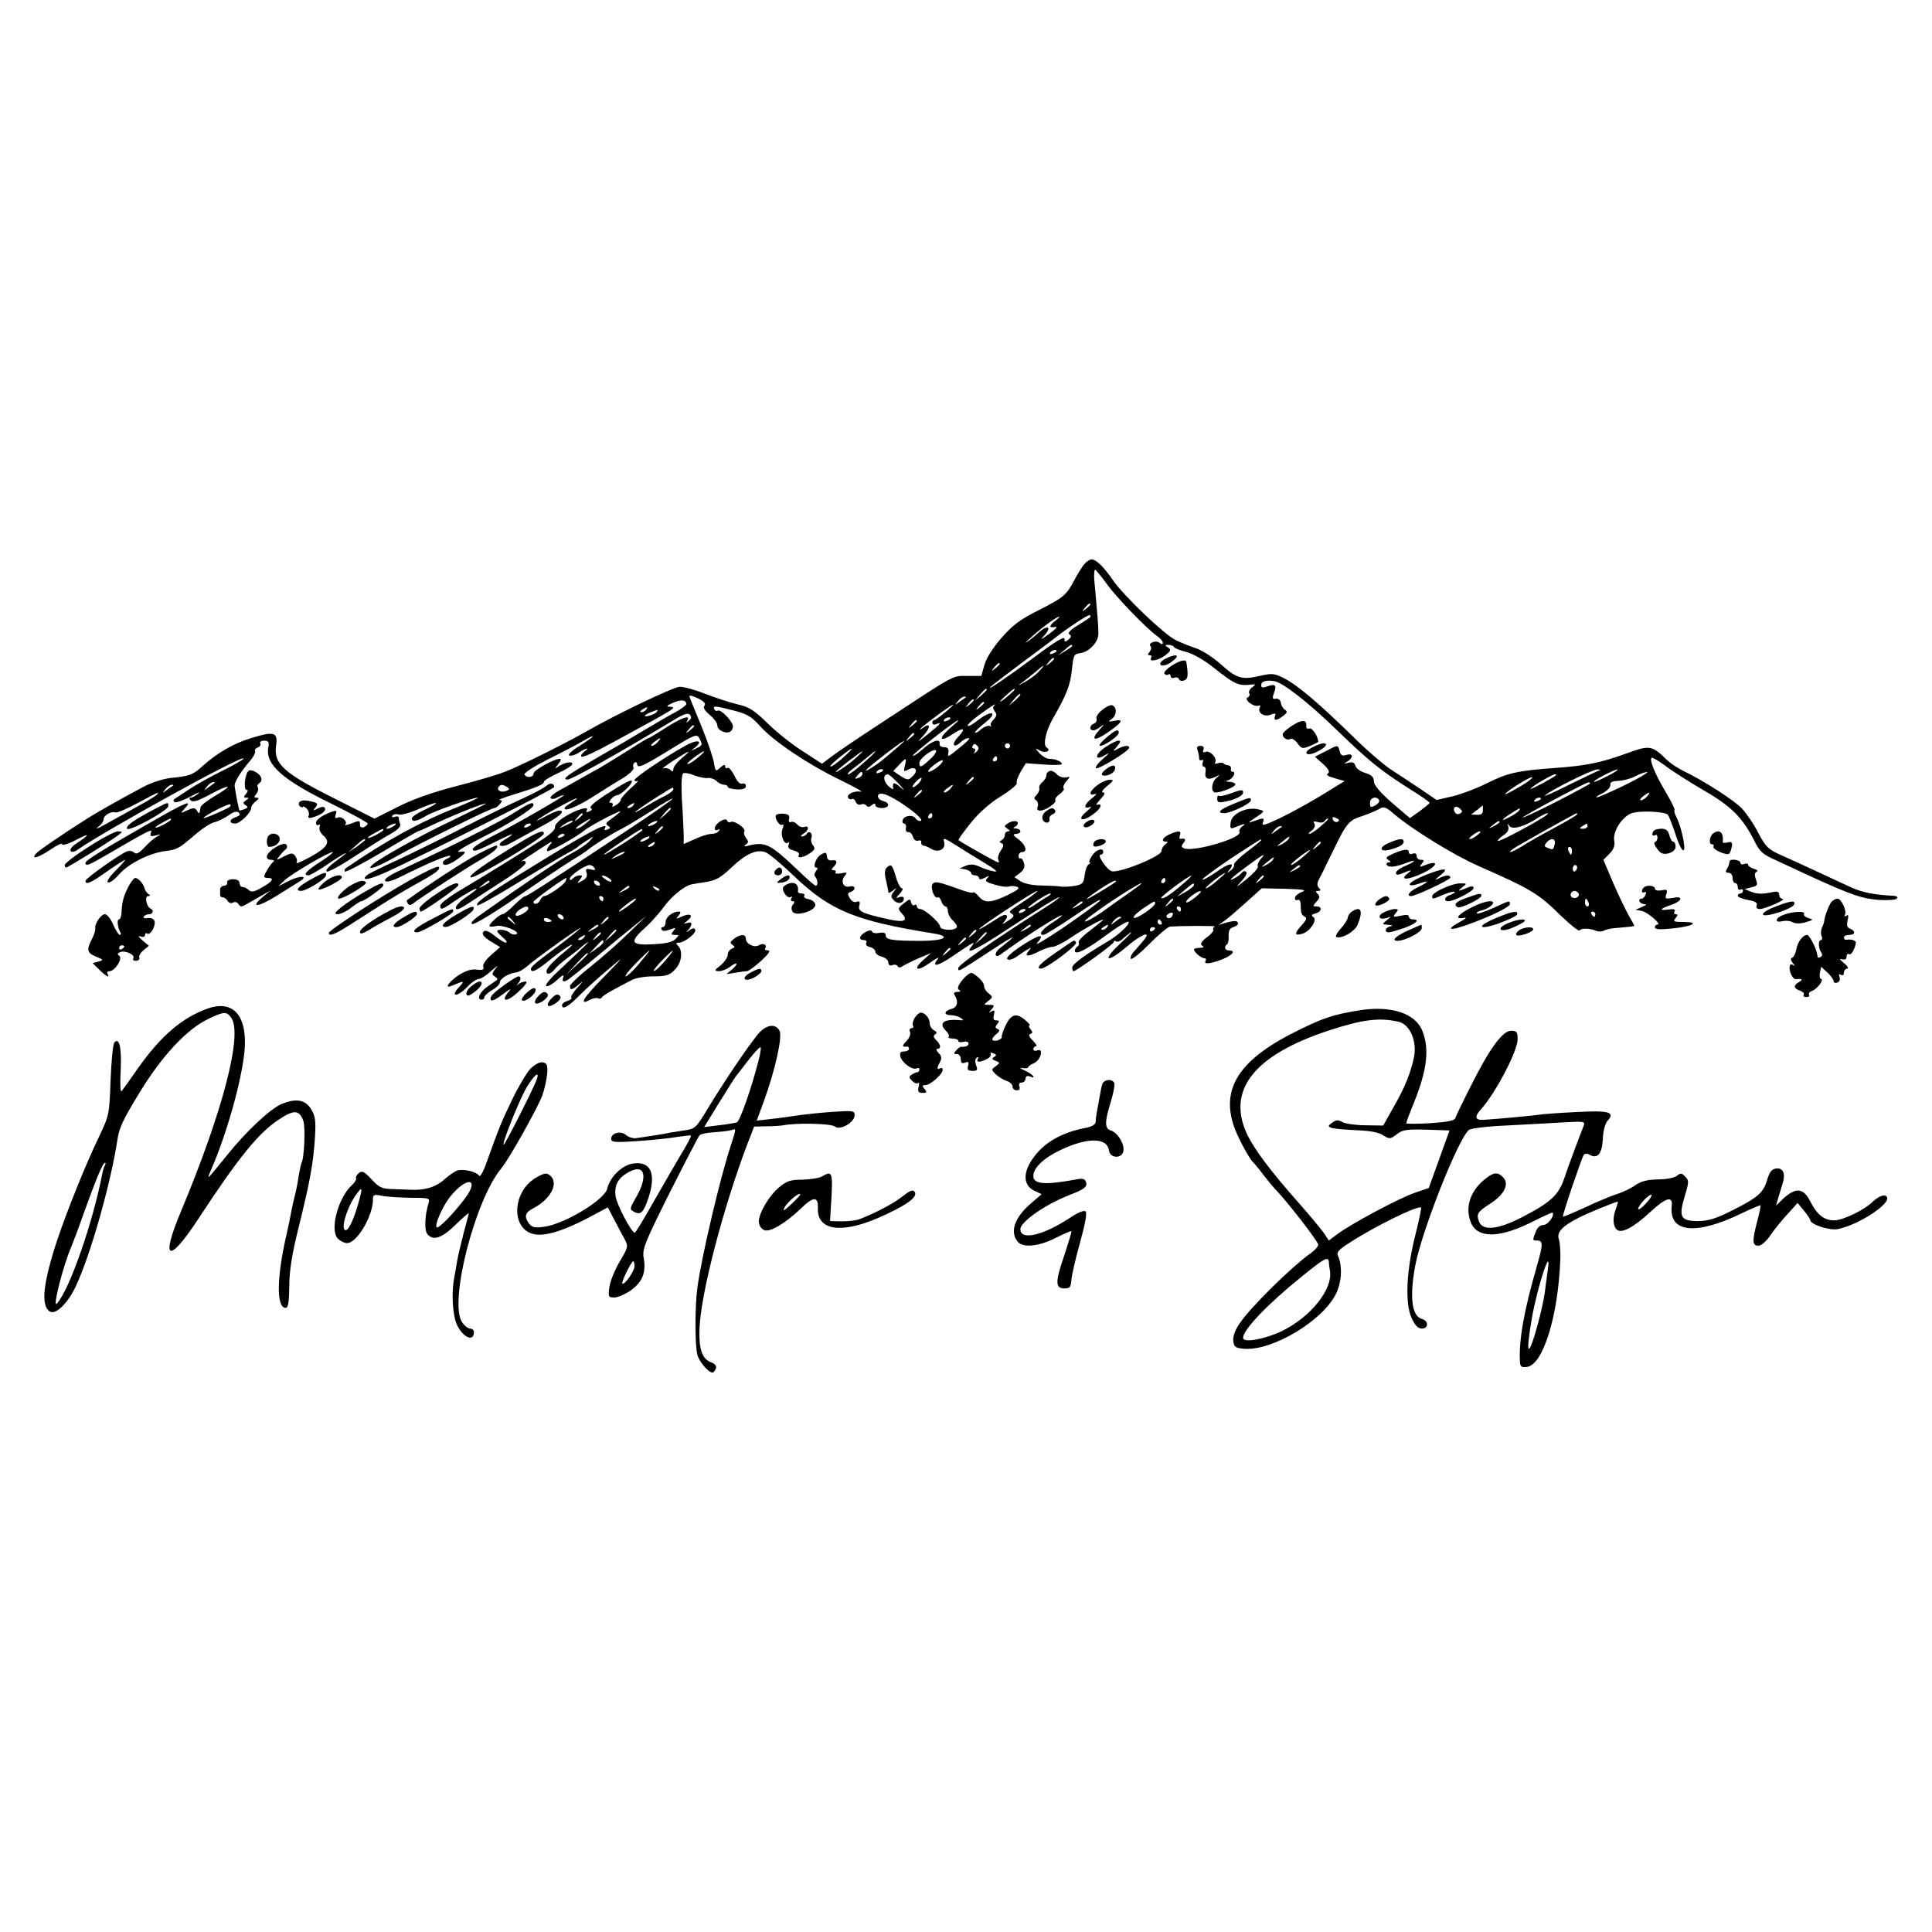 <?xml version="1.0" standalone="no"?>
<!DOCTYPE svg PUBLIC "-//W3C//DTD SVG 20010904//EN"
 "http://www.w3.org/TR/2001/REC-SVG-20010904/DTD/svg10.dtd">
<svg version="1.0" xmlns="http://www.w3.org/2000/svg"
 width="746pt" height="746pt" viewBox="0 0 746 746"
 preserveAspectRatio="xMidYMid meet">
<g transform="translate(0,746) scale(0.1,-0.1)"
fill="#000000" stroke="none">
<path d="M4188 5283 c-9 -10 -25 -36 -37 -58 -33 -63 -42 -71 -138 -120 -73
-36 -102 -58 -146 -108 -34 -39 -59 -79 -66 -105 l-12 -42 -50 0 c-64 0 -40
13 -328 -176 -104 -68 -181 -120 -208 -141 l-29 -22 -74 48 c-41 26 -103 75
-136 108 -51 50 -71 63 -115 73 -30 7 -87 26 -126 41 -40 16 -85 28 -100 27
-27 -3 -239 -104 -353 -169 -86 -49 -260 -136 -320 -159 -30 -12 -116 -37
-190 -56 -89 -23 -166 -50 -225 -80 l-89 -45 -151 76 c-200 100 -239 135 -229
206 8 52 -8 56 -93 30 -71 -21 -134 -58 -192 -110 -36 -33 -49 -38 -123 -45
-26 -3 -71 -17 -100 -32 -78 -41 -188 -103 -228 -129 -90 -57 -182 -120 -192
-132 -19 -24 11 -14 58 17 24 17 44 26 44 20 0 -6 26 2 58 19 53 28 49 18 -9
-20 -13 -9 -20 -21 -16 -25 4 -5 16 -3 25 4 111 77 642 370 642 353 0 -4 -35
-24 -77 -45 -43 -21 -103 -54 -133 -74 -30 -20 -57 -38 -59 -39 -2 -2 -1 -6 3
-10 4 -4 30 5 59 20 29 16 43 21 33 13 -11 -9 -24 -16 -30 -16 -6 0 -6 -4 1
-11 8 -8 29 -1 77 25 78 42 89 35 13 -9 -28 -17 -53 -36 -53 -43 -3 -25 -5
-27 -13 -13 -8 13 -14 13 -38 2 -28 -13 -28 -13 -9 8 32 35 4 24 -130 -53
-189 -108 -254 -148 -254 -158 0 -14 13 -9 80 30 166 97 180 104 173 87 -5
-14 -2 -16 18 -11 22 6 23 6 4 -5 -11 -6 -33 -25 -48 -42 -20 -21 -31 -27 -39
-19 -6 6 -18 8 -27 5 -27 -10 -161 -105 -161 -114 0 -17 20 -9 83 36 36 25 67
45 70 45 2 0 -14 -19 -37 -42 -24 -24 -36 -43 -29 -45 7 -3 26 11 43 31 37 42
117 82 179 90 46 6 50 8 119 67 23 20 54 40 69 44 15 3 40 16 56 27 19 14 32
17 39 10 7 -7 3 -12 -11 -17 -26 -8 -28 -25 -3 -25 19 0 62 42 62 61 0 7 8 18
18 25 12 10 13 13 3 14 -11 0 -11 3 -1 15 6 8 9 19 6 24 -4 5 -2 12 4 16 16
10 12 29 -11 43 -13 8 -25 10 -30 5 -14 -14 -19 -73 -7 -73 6 0 6 -6 -2 -15
-10 -12 -10 -15 1 -15 11 0 11 -2 -1 -10 -12 -8 -13 -12 -2 -19 11 -6 10 -10
-3 -15 -9 -3 -18 -6 -20 -6 -2 0 -14 59 -19 95 -2 13 21 52 56 93 16 18 26 37
23 42 -3 4 2 11 11 14 8 3 12 10 9 16 -3 5 3 10 15 10 17 0 20 -5 16 -26 -12
-66 54 -125 247 -219 75 -37 137 -71 137 -75 0 -4 -7 -10 -15 -14 -9 -3 -15 0
-15 9 0 18 -1 18 -37 4 -15 -5 -24 -7 -20 -3 11 11 -13 34 -29 27 -10 -4 -12
0 -8 11 8 20 1 20 -42 0 -19 -9 -34 -23 -34 -31 0 -8 4 -11 10 -8 5 3 7 0 4
-9 -3 -8 3 -22 14 -32 30 -25 17 -46 -50 -83 -33 -18 -57 -28 -53 -22 4 7 1
18 -5 26 -10 13 -16 12 -44 -2 -30 -16 -31 -16 -16 3 8 10 19 22 24 25 5 4 6
12 2 17 -4 7 -19 4 -41 -9 -37 -22 -47 -49 -17 -49 9 0 13 -4 7 -8 -10 -7 -35
-48 -35 -57 0 -3 7 -5 15 -5 26 0 17 -14 -24 -37 -29 -17 -41 -19 -50 -10 -7
7 -17 12 -24 12 -7 0 -12 7 -12 15 0 9 -9 15 -25 15 -15 0 -24 -5 -23 -12 2
-7 -4 -13 -12 -13 -8 0 -15 -7 -15 -15 0 -8 0 -18 0 -22 0 -5 5 -8 10 -8 6 0
15 -6 19 -14 5 -8 14 -10 21 -6 7 4 16 2 21 -6 6 -11 13 -11 26 -3 10 5 36 21
58 33 l40 23 -30 -25 c-52 -44 -19 -41 53 4 39 24 78 49 88 55 37 22 5 25 -38
4 l-43 -22 24 23 c27 25 169 109 186 109 5 0 -16 -17 -47 -37 -55 -35 -71 -53
-47 -53 5 0 36 17 67 38 61 42 102 64 63 35 -52 -38 -66 -52 -59 -58 4 -4 51
21 105 57 54 35 117 75 141 88 27 15 41 29 37 38 -3 7 -5 18 -5 24 0 6 -7 7
-16 4 -9 -3 -12 -2 -9 5 4 5 15 7 24 4 10 -3 43 6 75 20 73 32 98 33 29 0 -29
-13 -53 -29 -53 -35 0 -15 19 -12 54 9 30 19 180 71 201 71 5 0 -33 -18 -85
-39 -137 -54 -273 -129 -424 -233 -6 -4 -8 -10 -4 -13 3 -4 67 30 142 74 75
45 138 81 140 81 3 0 38 16 78 35 74 34 180 76 184 72 1 -1 -59 -31 -134 -67
-126 -60 -284 -148 -306 -171 -24 -23 25 -6 94 34 83 47 366 187 379 187 5 0
14 7 21 15 10 12 10 15 -1 16 -8 0 15 9 51 20 91 28 120 40 120 50 0 5 25 20
55 34 30 13 55 29 55 35 0 13 -36 5 -60 -14 -8 -6 -6 -1 4 12 11 12 14 22 8
22 -23 0 -102 -44 -102 -57 0 -15 -26 -18 -35 -4 -3 6 36 31 87 57 51 25 112
57 136 71 60 35 52 22 -10 -17 -30 -18 -47 -35 -40 -37 7 -3 24 2 37 11 29 19
46 21 20 3 -10 -8 -14 -16 -9 -19 5 -3 56 20 114 52 256 139 257 139 225 141
-14 0 -10 5 13 15 31 14 52 12 52 -5 0 -4 -19 -18 -42 -31 -24 -12 -74 -42
-113 -65 -38 -23 -123 -73 -188 -110 -117 -68 -141 -85 -115 -85 18 1 201 104
412 231 34 21 52 27 59 20 8 -8 7 -15 -2 -23 -11 -10 -13 -10 -7 0 14 23 -21
12 -83 -28 -34 -22 -64 -40 -67 -40 -3 0 -36 -20 -73 -44 -38 -24 -88 -55
-112 -69 -24 -13 -62 -35 -84 -47 -22 -13 -57 -32 -77 -43 -20 -11 -35 -24
-32 -29 3 -4 14 -4 24 2 10 5 22 10 27 10 11 0 -187 -114 -280 -161 -43 -22
-75 -44 -72 -49 6 -10 15 -7 105 38 58 29 64 27 13 -4 -30 -19 -5 -29 26 -11
16 9 66 36 112 61 78 41 107 66 78 66 -7 0 -33 -11 -58 -25 -25 -14 -35 -18
-22 -8 33 24 171 98 146 77 -11 -8 -27 -19 -35 -24 -8 -5 -12 -11 -9 -14 8 -8
62 17 119 54 25 16 69 44 98 61 33 20 51 37 48 45 -3 7 -1 16 4 19 6 4 10 1
10 -4 0 -20 19 -12 125 53 97 60 106 63 115 46 14 -26 13 -28 -12 -40 -22 -11
-22 -10 -4 4 34 27 7 32 -37 7 -84 -47 -197 -124 -197 -133 0 -5 6 -6 13 -3 6
4 -6 -10 -28 -29 -22 -20 -39 -40 -38 -44 1 -4 -7 -14 -19 -21 -11 -7 -17 -8
-13 -2 3 6 1 11 -6 11 -8 0 -8 4 1 15 7 8 18 15 24 15 13 0 56 41 56 53 0 10
-28 -5 -108 -56 -36 -24 -58 -43 -51 -47 7 -5 5 -9 -6 -13 -10 -5 -14 -3 -9 5
11 18 -46 0 -89 -28 -22 -14 -36 -31 -34 -38 3 -8 -19 -29 -56 -52 -95 -61
-204 -128 -299 -185 -49 -28 -88 -58 -88 -65 0 -19 6 -18 53 15 47 32 87 54
87 48 0 -3 -18 -16 -40 -31 -22 -14 -40 -33 -40 -41 0 -11 13 -7 49 17 27 18
88 58 135 88 47 30 86 61 86 68 0 7 -6 10 -12 7 -14 -6 1 4 76 53 33 22 44 27
32 13 -11 -12 -17 -24 -13 -27 6 -6 115 55 147 82 8 7 47 29 85 49 64 32 66
30 10 -11 -16 -11 -17 -16 -7 -23 11 -7 10 -9 -3 -14 -9 -4 -13 -3 -10 3 21
33 -62 -11 -331 -178 -133 -82 -170 -110 -161 -118 3 -3 75 37 159 89 84 51
169 102 188 112 19 10 37 21 40 24 3 4 19 15 35 25 30 19 30 19 12 -1 -9 -11
-41 -33 -70 -48 -45 -24 -190 -122 -350 -236 -32 -22 -43 -35 -33 -37 9 -2 87
45 173 105 87 60 182 123 211 141 30 18 59 37 65 43 23 18 89 60 130 80 23 12
75 44 116 70 41 27 76 47 78 45 2 -2 -80 -60 -184 -128 -310 -205 -385 -253
-387 -249 0 2 -18 -12 -39 -32 -20 -21 -41 -37 -46 -37 -11 0 -51 -35 -51 -45
0 -4 11 -4 25 -1 27 7 101 -24 77 -32 -8 -2 -19 1 -25 7 -11 11 -47 15 -47 5
0 -3 10 -14 23 -25 12 -10 17 -18 10 -19 -6 0 -25 12 -42 26 -17 14 -35 23
-41 19 -14 -9 -4 -23 31 -44 l30 -18 -35 -31 c-21 -18 -33 -37 -30 -45 4 -11
-2 -14 -26 -11 -21 3 -43 -5 -70 -22 -37 -25 -56 -53 -27 -41 52 22 53 21 28
-6 -35 -39 -3 -36 34 3 16 17 36 30 44 30 8 0 31 15 50 33 20 17 27 22 16 9
-16 -20 -17 -25 -5 -32 8 -5 12 -11 10 -13 -3 -2 -20 -14 -37 -26 -31 -21 -44
-51 -23 -51 6 0 10 4 10 9 0 6 14 18 30 28 17 9 30 23 30 30 0 14 36 36 63 38
9 1 27 11 40 22 29 27 207 154 207 149 0 -3 -35 -31 -77 -63 -99 -73 -113 -86
-113 -95 0 -17 23 -6 75 37 30 24 65 49 77 55 13 7 7 -1 -12 -17 -51 -41 -80
-71 -80 -83 0 -16 17 -12 32 8 7 9 31 30 53 46 22 17 42 32 45 35 3 4 14 12
25 20 19 13 0 -6 -114 -113 -30 -28 -48 -52 -42 -54 7 -2 26 9 42 24 20 19 28
23 24 11 -8 -20 3 -22 26 -4 30 23 102 82 138 112 20 17 63 53 96 79 l60 49
-71 -69 c-39 -38 -105 -96 -147 -129 -42 -33 -76 -66 -76 -72 -1 -19 9 -16 38
9 15 14 12 8 -7 -13 -18 -19 -30 -38 -26 -41 3 -4 -4 -9 -15 -13 -12 -3 -21
-11 -21 -16 0 -20 24 -7 69 39 26 26 76 71 112 101 63 53 62 53 -20 -32 -81
-82 -98 -112 -52 -87 12 6 26 8 31 5 5 -3 11 -1 14 4 3 5 25 19 48 31 24 13
54 29 68 36 14 8 51 14 83 14 48 0 62 4 82 25 27 26 33 73 13 93 -9 9 -9 12 4
12 21 0 70 39 62 51 -3 6 -12 5 -22 -3 -14 -10 -15 -10 -4 2 17 20 15 33 -5
26 -15 -5 -15 -4 1 9 26 20 12 31 -21 16 -23 -11 -25 -10 -13 3 9 12 9 16 1
16 -24 0 -51 -21 -51 -40 0 -11 -5 -20 -11 -20 -5 0 -8 -4 -4 -10 4 -6 15 -6
32 1 23 8 24 8 13 -6 -10 -12 -9 -15 6 -15 17 0 17 -1 2 -16 -11 -12 -39 -18
-87 -20 -86 -5 -92 8 -30 64 23 20 57 59 76 85 29 39 77 77 103 82 3 1 27 5
54 9 40 6 59 17 101 57 56 53 97 71 131 58 12 -4 61 -45 110 -92 141 -134 236
-173 542 -222 67 -11 36 -28 -50 -28 -112 0 -138 4 -138 21 0 10 -8 13 -25 10
-13 -3 -26 -1 -28 5 -2 6 -11 6 -25 -2 -25 -14 -29 -31 -6 -31 8 0 12 -5 9
-11 -4 -6 2 -13 14 -16 12 -3 21 -11 21 -18 0 -7 11 -16 25 -19 14 -4 25 -14
25 -22 0 -10 6 -14 15 -11 8 4 17 2 21 -4 3 -6 10 -6 17 -1 7 5 35 19 62 31
l50 21 -28 -25 c-45 -40 -27 -49 23 -13 25 18 39 25 31 15 -26 -33 -2 -29 56
10 82 56 91 61 76 41 -30 -36 6 -21 108 45 155 102 229 147 229 142 0 -3 -26
-21 -57 -41 -200 -127 -333 -220 -333 -232 0 -15 -6 -19 130 70 94 62 103 63
31 7 -24 -19 -21 -42 3 -24 90 66 236 159 236 150 0 -3 -18 -16 -40 -30 -37
-24 -52 -45 -31 -45 6 0 61 34 123 76 62 43 105 68 95 56 -10 -11 -73 -57
-140 -103 -67 -45 -113 -73 -103 -61 34 39 9 35 -58 -9 -40 -26 -62 -47 -57
-52 6 -6 21 -2 38 10 15 11 35 24 43 28 13 8 13 7 1 -8 -18 -22 0 -22 42 0 18
9 41 17 52 17 11 1 41 16 66 33 55 38 154 91 122 65 -11 -9 -37 -30 -57 -45
-20 -16 -34 -32 -31 -37 3 -5 1 -11 -5 -15 -5 -3 -10 -11 -10 -16 0 -19 45 3
125 63 44 32 81 54 83 48 4 -11 -43 -54 -87 -79 -83 -49 -131 -84 -131 -97 0
-8 2 -14 5 -14 11 0 155 104 155 112 0 5 4 7 9 3 5 -3 15 0 23 7 7 7 22 19 33
27 11 7 -7 -12 -40 -43 -73 -68 -51 -77 26 -11 54 46 95 63 68 28 -8 -10 -24
-29 -36 -42 -13 -13 -20 -28 -17 -33 4 -5 35 20 71 56 35 36 72 67 81 68 38 3
184 4 173 0 -6 -2 -9 -7 -6 -12 2 -4 -9 -18 -26 -30 -22 -17 -26 -26 -17 -32
9 -5 6 -8 -9 -8 -13 0 -23 -3 -23 -6 0 -10 28 -34 40 -34 6 0 8 -4 5 -10 -9
-15 19 -12 65 6 40 16 53 34 25 34 -16 0 -20 15 -7 24 4 2 7 17 6 33 -1 20 5
29 18 33 11 3 19 10 18 15 -1 11 -14 11 -50 1 l-25 -8 25 18 c14 10 51 42 83
71 l59 53 90 -2 c72 -2 85 -5 65 -12 -15 -6 -27 -16 -27 -24 0 -7 5 -10 10 -7
6 3 11 -3 12 -14 0 -12 1 -27 2 -33 1 -7 7 -15 14 -18 10 -4 6 -13 -13 -34
-29 -31 -27 -41 5 -31 29 9 58 54 41 64 -9 6 -7 10 8 14 25 6 28 27 4 27 -15
0 -15 1 0 18 13 14 14 21 5 30 -9 9 -9 12 2 12 10 0 11 3 3 11 -7 7 -8 17 -3
28 5 9 30 59 55 111 55 114 63 123 118 140 23 8 51 20 62 26 17 11 25 9 55
-17 71 -61 235 -162 329 -203 204 -90 231 -106 320 -194 36 -34 67 -59 70 -55
7 10 41 9 63 -1 9 -4 23 -4 30 0 7 5 31 10 53 11 56 5 65 6 65 9 0 2 -9 18
-20 37 -11 19 -38 75 -60 125 l-39 92 23 23 c17 17 22 31 19 50 -7 34 28 91
65 106 29 12 129 8 142 -5 4 -5 18 -40 30 -77 12 -38 26 -65 31 -60 9 9 -10
94 -29 130 -6 11 -9 23 -6 25 2 3 -13 34 -34 69 -40 67 -64 124 -55 133 3 2
26 -11 52 -30 25 -20 92 -62 148 -95 108 -62 151 -106 196 -194 22 -45 33 -54
89 -79 34 -16 97 -45 138 -64 154 -70 191 -82 255 -87 35 -2 67 0 70 6 4 5 -2
9 -12 10 -73 3 -122 13 -162 31 -25 11 -86 40 -136 63 -49 23 -113 52 -142 65
-45 20 -56 31 -84 84 -17 34 -46 76 -63 94 -30 32 -150 109 -228 146 -20 10
-47 28 -60 40 -59 58 -67 60 -157 27 -98 -36 -159 -48 -271 -56 -152 -11 -188
-19 -272 -61 -38 -19 -96 -41 -130 -49 l-61 -14 -56 38 c-31 21 -81 54 -112
74 -31 19 -101 79 -155 133 -129 126 -213 198 -266 225 -38 19 -46 20 -94 9
-68 -16 -89 -10 -149 44 -28 25 -70 53 -95 62 -25 8 -61 23 -80 32 -44 21
-202 172 -243 232 -35 51 -65 80 -82 80 -7 0 -19 -8 -27 -17z m85 -77 c39 -54
154 -173 195 -202 12 -8 22 -20 22 -26 0 -7 -4 -7 -13 0 -14 12 -47 -2 -34
-14 4 -4 2 -13 -4 -21 -9 -10 -8 -13 0 -13 7 0 9 -4 6 -10 -11 -18 29 -10 55
10 21 17 23 21 10 30 -13 8 -13 10 2 10 9 0 19 -4 22 -9 3 -5 25 -13 49 -19
25 -7 69 -32 107 -63 73 -58 93 -68 134 -63 26 3 27 2 11 -10 -10 -7 -15 -18
-11 -24 3 -5 0 -12 -6 -15 -18 -6 22 -38 40 -32 7 3 10 0 7 -6 -12 -19 15 -39
40 -29 19 7 23 6 18 -5 -7 -19 6 -19 32 1 15 11 17 17 7 23 -7 4 -15 17 -16
27 -2 11 -10 18 -20 16 -13 -2 -14 2 -7 22 12 30 5 37 -25 26 -19 -7 -24 -6
-24 5 0 14 18 20 50 15 33 -5 132 -82 243 -190 124 -120 170 -157 286 -230 39
-24 71 -47 71 -50 0 -3 -18 -17 -38 -32 l-38 -27 -70 60 c-46 40 -69 68 -69
82 0 16 -9 25 -32 32 -18 5 -36 17 -39 27 -4 14 -12 17 -27 13 -19 -5 -20 -5
-4 5 24 15 22 33 -4 25 -15 -5 -22 -2 -26 14 -7 26 -5 26 -55 0 l-41 -21 32
-28 c22 -21 27 -31 18 -37 -8 -5 2 -11 27 -18 l38 -11 -83 -51 c-84 -51 -170
-96 -214 -113 -19 -7 -23 -6 -18 5 6 18 3 18 -34 5 -23 -8 -25 -8 -10 3 54 36
54 35 25 42 -44 11 -102 -17 -106 -50 -3 -23 -1 -27 15 -20 37 15 48 17 31 5
-9 -6 -15 -16 -12 -23 9 -23 -175 -77 -213 -63 -12 5 -13 9 -3 21 11 14 7 19
-12 16 -4 0 -5 6 -2 14 7 18 -6 19 -41 3 -26 -12 -34 -28 -12 -28 8 0 7 -3 -3
-10 -8 -5 -15 -17 -15 -26 0 -20 -162 -86 -192 -78 -19 5 -59 64 -43 64 6 0
10 5 10 10 0 19 -28 10 -44 -15 -9 -14 -13 -25 -9 -25 5 0 3 -4 -4 -8 -6 -4
-13 -23 -15 -42 -4 -31 -8 -35 -40 -41 -20 -3 -44 -4 -54 -2 -11 2 -44 3 -74
4 -32 0 -65 7 -79 16 l-24 16 21 16 c15 11 20 23 16 38 -4 13 -10 21 -13 18
-4 -2 -8 2 -8 10 0 8 6 15 14 15 22 0 14 27 -14 49 -22 16 -24 20 -10 21 9 0
17 5 17 10 0 6 -8 10 -17 11 -11 0 -13 3 -5 6 6 2 12 9 12 14 0 12 -21 11 -40
-1 -13 -9 -13 -11 0 -20 10 -6 11 -10 3 -10 -7 0 -13 -6 -13 -14 0 -8 -6 -17
-12 -20 -10 -5 -10 -7 -1 -12 10 -4 9 -11 -3 -29 -9 -13 -13 -29 -9 -35 3 -5
3 -10 -1 -10 -6 0 -139 75 -153 86 -2 2 19 31 47 66 32 40 74 77 116 103 36
22 64 45 62 51 -3 6 5 26 15 44 l20 33 70 -5 c38 -3 69 -2 69 2 0 10 -26 20
-49 20 -10 0 -26 10 -37 21 -19 22 -19 22 3 10 21 -11 44 1 24 13 -15 10 -2
67 27 116 50 87 65 125 71 185 6 56 8 60 32 63 33 4 69 41 70 73 1 13 -2 58
-6 99 -3 41 -8 92 -10 113 -1 20 0 37 4 37 3 -1 23 -25 44 -54z m-63 -80 c0
-2 -8 -10 -17 -17 -16 -13 -17 -12 -4 4 13 16 21 21 21 13z m-1 -50 c-2 -2
-24 -16 -48 -31 -28 -17 -40 -30 -32 -34 9 -6 8 -11 -4 -21 -12 -10 -15 -10
-15 4 0 10 -37 -12 -110 -67 -109 -81 -194 -139 -175 -119 6 6 62 49 125 96
63 47 120 89 125 94 46 36 129 91 133 87 3 -3 3 -7 1 -9z m-138 -16 c-21 -18
-20 -25 2 -21 13 2 7 -5 -25 -29 -31 -22 -32 -22 -14 -2 28 32 11 40 -22 11
-15 -14 -36 -31 -47 -38 -11 -8 0 4 24 25 43 38 91 72 101 73 3 0 -6 -9 -19
-19z m69 -94 c0 -2 -12 -11 -27 -20 l-28 -17 24 20 c23 21 31 25 31 17z m-60
-20 c0 -2 -7 -7 -16 -10 -8 -3 -12 -2 -9 4 6 10 25 14 25 6z m-10 -30 c0 -2
-8 -10 -17 -17 -16 -13 -17 -12 -4 4 13 16 21 21 21 13z m-210 -20 c0 -2 -8
-10 -17 -17 -16 -13 -17 -12 -4 4 13 16 21 21 21 13z m152 -28 c-11 -13 -36
-31 -54 -41 -32 -17 -32 -17 -8 0 13 10 36 28 50 40 33 29 39 29 12 1z m-202
-71 c0 -2 -10 -12 -22 -23 l-23 -19 19 23 c18 21 26 27 26 19z m94 -14 c-37
-34 -59 -45 -26 -14 18 17 35 31 39 31 4 0 -2 -8 -13 -17z m-1184 -48 c-6 -7
1 -19 20 -35 17 -14 30 -32 30 -42 0 -18 33 -33 50 -23 5 3 10 12 10 20 0 19
-47 68 -58 61 -6 -3 -12 0 -15 8 -4 11 9 10 66 -5 62 -15 77 -24 112 -63 52
-58 184 -147 310 -208 55 -27 91 -47 79 -45 -25 5 -57 -10 -49 -24 4 -5 10 -7
15 -4 4 3 11 -2 14 -11 3 -9 13 -14 21 -10 8 3 17 1 21 -5 4 -6 11 -6 20 2 10
8 14 8 14 0 0 -6 11 -11 25 -11 30 0 33 20 5 27 -26 7 -27 33 -1 28 42 -8 174
-104 144 -105 -6 0 -15 5 -18 10 -9 15 -42 12 -49 -5 -3 -8 -1 -15 5 -15 5 0
9 -8 7 -17 -2 -10 2 -17 9 -16 6 2 15 -7 18 -18 4 -12 12 -18 21 -15 7 3 13 0
11 -6 -1 -7 3 -12 8 -13 6 0 20 -6 33 -14 29 -15 56 2 47 30 -5 15 3 13 42
-12 26 -17 77 -48 113 -70 48 -29 57 -38 35 -33 -16 3 -42 12 -56 19 -18 8
-33 9 -50 2 l-24 -10 23 -4 c12 -3 22 -9 22 -14 0 -5 7 -9 15 -9 8 0 15 -5 15
-10 0 -7 8 -7 23 1 18 9 20 9 9 -2 -10 -11 -5 -15 29 -25 23 -7 47 -10 55 -7
8 3 22 2 31 -1 13 -5 3 -13 -38 -33 -64 -30 -88 -31 -110 -4 -9 11 -19 18 -22
15 -2 -3 -22 1 -43 9 -89 32 -102 35 -112 25 -12 -12 6 -61 19 -53 4 3 10 -4
14 -15 3 -11 11 -20 16 -20 5 0 9 -8 9 -18 0 -11 9 -27 20 -37 11 -10 17 -22
14 -26 -8 -14 -64 -11 -64 3 0 15 -60 68 -77 68 -7 0 -13 5 -13 11 0 5 -4 8
-9 4 -5 -3 -11 2 -13 11 -3 14 -6 14 -28 -4 -24 -19 -24 -21 -7 -40 25 -27 8
-35 -50 -22 -105 23 -121 31 -115 53 4 15 1 19 -10 15 -8 -4 -20 2 -26 13 -10
16 -10 21 3 25 22 9 18 27 -4 21 -25 -6 -36 20 -19 41 11 13 9 15 -14 10 -15
-3 -25 -1 -22 3 3 5 0 9 -7 9 -10 0 -10 3 -1 12 17 17 15 29 -5 26 -10 -2 -18
3 -19 10 -3 22 -4 23 -23 13 -20 -11 -35 -51 -19 -51 7 0 6 -5 -1 -13 -6 -8
-8 -17 -4 -21 10 -10 13 -36 3 -36 -4 0 -33 25 -65 56 -109 104 -128 114 -190
100 -21 -6 -26 -5 -16 2 12 9 12 13 2 26 -7 8 -10 20 -7 25 8 12 -39 45 -53
37 -5 -3 -11 -1 -13 5 -5 16 -48 -11 -48 -29 0 -7 5 -10 12 -6 7 4 8 3 4 -4
-4 -7 -17 -12 -29 -12 -12 0 -41 -9 -64 -20 l-43 -19 0 37 c-1 20 -3 80 -7
133 -3 60 -1 99 5 103 5 3 25 0 43 -8 19 -7 43 -12 53 -10 10 1 25 -4 33 -12
8 -8 21 -14 29 -14 8 0 14 -4 14 -8 0 -5 16 -9 35 -10 24 -1 35 3 35 13 0 8
-6 12 -14 9 -8 -3 -20 8 -30 31 -10 19 -21 33 -27 30 -5 -4 -9 -1 -9 6 0 8 -7
6 -19 -5 -17 -16 -19 -15 -24 18 -3 19 -24 81 -47 138 -23 56 -45 109 -47 116
-4 9 5 8 31 -4 24 -12 33 -21 26 -29z m1220 42 c0 -2 -10 -12 -22 -23 l-23
-19 19 23 c18 21 26 27 26 19z m-211 -10 c-2 -1 -13 -9 -24 -17 -19 -14 -19
-14 -6 3 7 9 18 17 24 17 6 0 8 -1 6 -3z m31 -11 c0 -2 -8 -10 -17 -17 -16
-13 -17 -12 -4 4 13 16 21 21 21 13z m40 -10 c0 -2 -8 -10 -17 -17 -16 -13
-17 -12 -4 4 13 16 21 21 21 13z m-150 -36 c-19 -16 -38 -30 -42 -30 -5 0 -8
-5 -8 -11 0 -6 7 -9 15 -5 23 9 19 3 -32 -39 -42 -33 -44 -34 -19 -7 31 33 30
55 -1 31 -10 -7 -13 -8 -8 -2 12 14 118 92 125 92 3 0 -11 -13 -30 -29z m187
23 c-4 -3 -2 -12 4 -20 9 -10 8 -18 -5 -32 -10 -10 -14 -21 -9 -23 4 -3 2 -3
-6 -1 -8 2 -22 -4 -33 -13 -10 -10 -20 -15 -23 -13 -2 3 14 19 36 36 25 20 36
34 29 38 -6 4 -29 -7 -50 -23 -21 -17 -40 -28 -43 -25 -4 3 17 23 46 44 48 35
70 48 54 32z m-1342 -13 c-3 -5 -12 -10 -18 -10 -7 0 -6 4 3 10 19 12 23 12
15 0z m41 -9 c-6 -9 -46 -22 -46 -15 0 3 10 9 23 14 29 11 29 11 23 1z m1134
-25 c0 -2 -7 -7 -16 -10 -8 -3 -12 -2 -9 4 6 10 25 14 25 6z m-130 -10 c0 -2
-8 -10 -17 -17 -16 -13 -17 -12 -4 4 13 16 21 21 21 13z m127 -29 c-46 -40
-38 -55 11 -22 43 29 54 24 22 -10 -27 -28 -20 -47 8 -22 10 10 24 17 31 17
11 0 -4 -14 -62 -60 -17 -12 -18 -12 -15 5 2 14 -3 20 -17 20 -11 0 -19 6 -17
13 4 22 -27 13 -63 -19 -20 -18 -38 -30 -40 -27 -5 4 164 136 175 137 3 0 -12
-14 -33 -32z m-987 9 c0 -2 -8 -10 -17 -17 -16 -13 -17 -12 -4 4 13 16 21 21
21 13z m850 -30 c0 -2 -8 -10 -17 -17 -16 -13 -17 -12 -4 4 13 16 21 21 21 13z
m-990 -31 c-7 -8 -17 -15 -23 -15 -6 0 -2 7 9 15 25 19 30 19 14 0z m925 -21
c-62 -53 -74 -63 -102 -80 -42 -26 -15 0 58 56 69 53 93 66 44 24z m306 -16
c-11 -10 -13 -10 -7 0 4 6 2 12 -4 12 -6 0 -8 5 -4 11 4 8 9 8 17 0 8 -8 7
-14 -2 -23z m129 22 c0 -5 -4 -10 -10 -10 -5 0 -10 5 -10 10 0 6 5 10 10 10 6
0 10 -4 10 -10z m-644 -45 c-21 -19 -43 -35 -49 -35 -5 0 10 16 34 35 56 45
65 45 15 0z m336 -6 c-35 -33 -42 -35 -42 -15 0 17 51 56 64 49 4 -3 -5 -19
-22 -34z m-960 3 c-18 -15 -32 -34 -32 -41 0 -11 -3 -12 -11 -4 -6 6 -19 9
-28 6 -9 -3 9 10 39 30 67 43 75 45 32 9z m63 3 c-16 -14 -34 -25 -39 -25 -6
0 5 11 24 25 43 32 54 32 15 0z m605 -6 c-30 -26 -84 -62 -70 -46 10 11 95 76
100 76 3 0 -11 -13 -30 -30z m35 -14 c-27 -25 -54 -45 -60 -45 -5 0 3 11 20
23 16 12 41 32 55 44 14 12 27 22 30 22 3 0 -17 -20 -45 -44z m515 15 c0 -5
-5 -10 -11 -10 -5 0 -7 5 -4 10 3 6 8 10 11 10 2 0 4 -4 4 -10z m-356 -26 c-6
-24 -5 -25 14 -15 26 14 39 -3 18 -24 -18 -19 -21 -19 -52 1 l-25 17 22 23
c28 30 31 30 23 -2z m127 -5 c-13 -10 -28 -19 -35 -19 -6 1 2 12 19 25 16 13
32 22 35 19 3 -3 -6 -14 -19 -25z m-211 -13 c0 -2 -7 -7 -16 -10 -8 -3 -12 -2
-9 4 6 10 25 14 25 6z m2760 -3 c-8 -3 -60 -28 -115 -55 -55 -28 -95 -45 -90
-40 18 19 185 102 203 101 14 0 14 -2 2 -6z m40 -18 c-25 -13 -49 -24 -55 -24
-5 0 10 11 35 24 25 13 50 24 55 24 6 0 -10 -11 -35 -24z m-2880 6 c0 -5 -7
-12 -16 -15 -14 -5 -15 -4 -4 9 14 17 20 19 20 6z m2945 -42 c-55 -27 -104
-48 -110 -48 -5 0 5 8 23 16 18 10 31 23 30 32 -2 11 7 15 32 16 19 1 49 9 65
18 17 9 37 16 45 16 8 0 -30 -23 -85 -50z m-2804 4 c22 -25 24 -29 7 -14 -26
23 -33 22 -29 -4 1 -5 -8 0 -20 11 -19 20 -20 44 0 44 4 0 23 -17 42 -37z
m2538 34 c-16 -13 -99 -57 -99 -53 0 7 83 56 94 56 5 0 7 -1 5 -3z m-2462 -32
c-23 -22 -33 -18 -12 5 10 11 20 18 23 16 2 -3 -3 -12 -11 -21z m213 21 c0 -2
-8 -10 -17 -17 -16 -13 -17 -12 -4 4 13 16 21 21 21 13z m2135 -17 c-38 -25
-93 -54 -82 -43 14 15 91 63 102 63 6 1 -3 -8 -20 -20z m-5066 -2 c-2 -1 -13
-9 -24 -17 -19 -14 -19 -14 -6 3 7 9 18 17 24 17 6 0 8 -1 6 -3z m5311 -2 c0
-2 -61 -35 -135 -73 -75 -38 -131 -64 -125 -58 11 11 238 132 253 135 4 0 7
-1 7 -4z m-5471 -8 c-2 -1 -13 -9 -24 -17 -19 -14 -19 -14 -6 3 7 9 18 17 24
17 6 0 8 -1 6 -3z m1289 -6 c11 -7 10 -10 -3 -15 -20 -7 -38 1 -30 15 7 11 16
11 33 0z m1712 -6 c-7 -8 -17 -15 -23 -15 -6 0 -2 7 9 15 25 19 30 19 14 0z
m-1070 -3 c0 -5 -15 -16 -32 -25 -18 -8 -53 -28 -78 -43 -67 -41 -39 -16 38
33 75 47 72 46 72 35z m960 -6 c0 -2 -8 -10 -17 -17 -16 -13 -17 -12 -4 4 13
16 21 21 21 13z m-2955 -15 c-6 -6 -41 -27 -80 -48 -38 -22 -92 -51 -120 -67
-27 -15 -40 -20 -27 -10 12 9 22 22 22 30 0 16 30 33 46 27 7 -2 45 14 85 36
80 43 88 46 74 32z m5755 -6 c-7 -8 -18 -15 -24 -15 -6 0 -2 7 8 15 25 19 32
19 16 0z m-1035 -14 c3 -6 -4 -15 -15 -21 -17 -9 -20 -8 -20 10 0 20 24 28 35
11z m625 5 c0 -2 -7 -7 -16 -10 -8 -3 -12 -2 -9 4 6 10 25 14 25 6z m-5061
-30 c-12 -10 -107 -51 -103 -44 7 11 98 57 103 52 2 -2 2 -6 0 -8z m1556 4
c-3 -5 -12 -10 -18 -10 -7 0 -6 4 3 10 19 12 23 12 15 0z m3193 -31 c-7 -4
-16 -3 -20 4 -11 18 2 29 18 16 12 -10 12 -14 2 -20z m88 12 c0 -13 -7 -18
-23 -17 l-23 1 23 17 c12 10 22 18 22 18 1 0 1 -8 1 -19z m-3136 6 c0 -2 -10
-12 -22 -23 l-23 -19 19 23 c18 21 26 27 26 19z m3275 -7 c-3 -6 -21 -17 -38
-26 -36 -19 -31 -9 10 17 34 21 36 22 28 9z m-3615 -14 c0 -2 -8 -10 -17 -17
-16 -13 -17 -12 -4 4 13 16 21 21 21 13z m1350 -6 c0 -5 -5 -10 -11 -10 -5 0
-7 5 -4 10 3 6 8 10 11 10 2 0 4 -4 4 -10z m2354 -9 c-64 -39 -166 -92 -170
-88 -3 2 7 12 20 21 17 11 23 22 20 34 -5 13 -4 14 4 3 11 -16 58 -3 107 29
17 11 35 20 40 20 6 0 -4 -9 -21 -19z m136 15 c0 -3 -39 -26 -87 -52 -49 -26
-105 -58 -125 -71 -40 -25 -65 -32 -33 -9 19 13 237 135 243 136 1 0 2 -2 2
-4z m-920 -21 c0 -12 -19 -12 -23 0 -4 9 -1 12 9 8 7 -3 14 -7 14 -8z m-4510
0 c0 -2 -13 -11 -30 -20 -38 -19 -40 -11 -2 9 31 17 32 18 32 11z m1601 -15
c-13 -11 -28 -20 -35 -20 -6 0 3 9 19 19 39 25 46 25 16 1z m2839 -10 c-19
-17 -39 -30 -44 -30 -5 0 -2 6 9 13 11 9 15 19 10 27 -5 9 -2 10 13 6 11 -4
23 -2 27 4 3 5 9 10 13 10 4 -1 -9 -14 -28 -30z m-2891 16 c-2 -2 -15 -9 -29
-15 -24 -11 -24 -11 -6 3 16 13 49 24 35 12z m321 -6 c-8 -5 -19 -10 -25 -10
-5 0 -3 5 5 10 8 5 20 10 25 10 6 0 3 -5 -5 -10z m3260 5 c0 -2 -10 -9 -22
-15 -22 -11 -22 -10 -4 4 21 17 26 19 26 11z m-4270 -15 c-8 -5 -19 -10 -25
-10 -5 0 -3 5 5 10 8 5 20 10 25 10 6 0 3 -5 -5 -10z m530 6 c0 -2 -7 -7 -16
-10 -8 -3 -12 -2 -9 4 6 10 25 14 25 6z m4080 -6 c0 -5 -8 -10 -17 -10 -15 0
-16 2 -3 10 19 12 20 12 20 0z m-3570 -4 c0 -2 -8 -10 -17 -17 -16 -13 -17
-12 -4 4 13 16 21 21 21 13z m2389 1 c-2 -1 -13 -9 -24 -17 -19 -14 -19 -14
-6 3 7 9 18 17 24 17 6 0 8 -1 6 -3z m-3469 -12 c0 -2 -13 -11 -30 -20 -38
-19 -40 -11 -2 9 31 17 32 18 32 11z m1000 0 c0 -6 -138 -95 -148 -95 -4 0 27
23 68 50 78 52 80 53 80 45z m3224 -20 c-10 -8 -23 -15 -28 -15 -6 0 -1 7 10
15 10 8 23 15 28 15 6 0 1 -7 -10 -15z m-3524 1 c0 -2 -7 -7 -16 -10 -8 -3
-12 -2 -9 4 6 10 25 14 25 6z m320 -16 c-8 -5 -19 -10 -25 -10 -5 0 -3 5 5 10
8 5 20 10 25 10 6 0 3 -5 -5 -10z m2475 0 c-3 -5 -16 -15 -28 -21 -19 -9 -19
-8 3 10 28 23 34 26 25 11z m-3565 -3 c0 -2 -15 -13 -32 -26 l-33 -22 28 25
c26 24 37 31 37 23z m3460 -1 c0 -2 -25 -22 -55 -45 -31 -23 -53 -46 -50 -50
2 -5 -3 -15 -13 -22 -15 -12 -16 -12 -5 2 25 31 -1 28 -49 -7 -28 -19 -52 -33
-55 -30 -3 2 46 38 108 80 122 80 119 78 119 72z m1133 -16 c-6 -23 -5 -22
-27 -14 -13 5 -14 9 -5 20 17 21 38 17 32 -6z m-3478 0 c-3 -5 -12 -10 -18
-10 -7 0 -6 4 3 10 19 12 23 12 15 0z m2575 6 c0 -2 -8 -10 -17 -17 -16 -13
-17 -12 -4 4 13 16 21 21 21 13z m970 -31 c0 -8 -2 -15 -4 -15 -2 0 -6 7 -10
15 -3 8 -1 15 4 15 6 0 10 -7 10 -15z m-1040 -25 c-19 -16 -39 -30 -44 -30 -5
0 8 13 30 30 50 38 59 38 14 0z m-2621 16 c-2 -2 -15 -9 -29 -15 -24 -11 -24
-11 -6 3 16 13 49 24 35 12z m2459 -23 c-9 -10 -14 -23 -11 -29 2 -6 -18 -28
-44 -49 -41 -33 -44 -34 -20 -8 17 18 24 33 19 37 -6 4 -13 2 -17 -4 -3 -5
-16 -15 -28 -21 -32 -17 -11 3 53 50 61 45 70 49 48 24z m47 -3 c-3 -5 -16
-15 -28 -21 -19 -9 -19 -8 3 10 28 23 34 26 25 11z m-2619 -32 c5 -8 0 -9 -15
-5 -18 4 -21 2 -16 -13 4 -13 -1 -23 -17 -31 -21 -11 -22 -11 -9 4 11 15 11
17 -1 17 -8 0 -19 -5 -26 -12 -8 -8 -12 -8 -12 -1 0 12 59 53 77 53 6 0 15 -5
19 -12z m2724 7 c0 -2 -10 -9 -22 -15 -22 -11 -22 -10 -4 4 21 17 26 19 26 11z
m1070 -4 c0 -6 -4 -12 -8 -15 -5 -3 -9 1 -9 9 0 8 4 15 9 15 4 0 8 -4 8 -9z
m-1390 -51 c-19 -17 -38 -30 -44 -30 -9 0 64 58 74 59 3 0 -11 -13 -30 -29z
m-2350 10 c8 -5 12 -11 10 -14 -3 -2 -14 2 -24 10 -22 15 -10 19 14 4z m2220
-21 c-48 -42 -80 -63 -86 -56 -4 4 103 84 116 86 3 0 -11 -14 -30 -30z m310
27 c0 -2 -8 -10 -17 -17 -16 -13 -17 -12 -4 4 13 16 21 21 21 13z m-2696 -18
c-5 -14 -68 -58 -83 -58 -5 0 -11 -7 -15 -15 -5 -15 -26 -21 -26 -7 0 6 118
92 127 92 1 0 0 -6 -3 -12z m2316 2 c0 -5 -5 -10 -11 -10 -5 0 -7 5 -4 10 3 6
8 10 11 10 2 0 4 -4 4 -10z m-2610 -5 c0 -2 -10 -9 -22 -15 -22 -11 -22 -10
-4 4 21 17 26 19 26 11z m425 -5 c3 -5 2 -10 -4 -10 -5 0 -13 5 -16 10 -3 6
-2 10 4 10 5 0 13 -4 16 -10z m1994 6 c-13 -12 -122 -77 -113 -67 14 15 97 69
108 70 5 1 7 -1 5 -3z m50 -44 c-30 -21 -78 -55 -107 -76 -30 -20 -58 -36 -63
-34 -5 2 39 35 98 75 113 75 166 101 72 35z m251 30 c0 -4 -15 -16 -32 -26
l-33 -18 30 26 c34 28 35 29 35 18z m-2180 -7 c0 -2 -10 -9 -22 -15 -22 -11
-22 -10 -4 4 21 17 26 19 26 11z m115 -13 c-3 -3 -11 0 -18 7 -9 10 -8 11 6 5
10 -3 15 -9 12 -12z m1415 -38 c-68 -45 -67 -43 -52 -53 10 -6 6 -13 -15 -26
-24 -16 -26 -16 -14 -2 20 25 6 33 -24 13 -55 -35 -80 -50 -73 -42 12 15 213
146 223 146 5 0 -15 -16 -45 -36z m655 11 c-16 -13 -32 -22 -34 -19 -7 6 40
44 54 43 6 0 -3 -11 -20 -24z m1480 16 c7 -12 -12 -24 -25 -16 -11 7 -4 25 10
25 5 0 11 -4 15 -9z m-2050 -13 c-11 -6 -32 -20 -47 -30 -16 -11 -28 -17 -28
-14 0 8 73 56 85 56 5 0 1 -6 -10 -12z m-1715 -8 c0 -5 -2 -10 -4 -10 -3 0 -8
5 -11 10 -3 6 -1 10 4 10 6 0 11 -4 11 -10z m100 -25 c-19 -14 -36 -25 -39
-25 -10 0 53 49 63 50 6 0 -5 -11 -24 -25z m2100 21 c0 -2 -8 -10 -17 -17 -16
-13 -17 -12 -4 4 13 16 21 21 21 13z m1604 -11 c3 -8 1 -15 -4 -15 -6 0 -10 7
-10 15 0 8 2 15 4 15 2 0 6 -7 10 -15z m-1954 0 c0 -2 -10 -9 -22 -15 -22 -11
-22 -10 -4 4 21 17 26 19 26 11z m280 -3 c0 -13 -72 -62 -82 -56 -5 3 11 19
34 35 48 32 48 32 48 21z m-2420 -20 c0 -11 -41 -34 -48 -27 -4 4 2 13 12 21
22 15 36 18 36 6z m2520 -2 c0 -5 -2 -10 -4 -10 -3 0 -8 5 -11 10 -3 6 -1 10
4 10 6 0 11 -4 11 -10z m-600 -4 c0 -2 -7 -7 -16 -10 -8 -3 -12 -2 -9 4 6 10
25 14 25 6z m565 -25 c-3 -6 -11 -8 -17 -5 -6 4 -5 9 3 15 16 10 23 4 14 -10z
m1635 9 c0 -5 -2 -10 -4 -10 -3 0 -8 5 -11 10 -3 6 -1 10 4 10 6 0 11 -4 11
-10z m-3985 -10 c3 -5 2 -10 -4 -10 -5 0 -13 5 -16 10 -3 6 -2 10 4 10 5 0 13
-4 16 -10z m-194 -17 c13 -16 12 -17 -3 -4 -10 7 -18 15 -18 17 0 8 8 3 21
-13z m149 1 c0 -2 -7 -4 -15 -4 -8 0 -15 4 -15 10 0 5 7 7 15 4 8 -4 15 -8 15
-10z m220 12 c0 -2 -8 -10 -17 -17 -16 -13 -17 -12 -4 4 13 16 21 21 21 13z
m1979 1 c-2 -1 -13 -9 -24 -17 -19 -14 -19 -14 -6 3 7 9 18 17 24 17 6 0 8 -1
6 -3z m156 -17 c3 -5 1 -10 -4 -10 -6 0 -11 5 -11 10 0 6 2 10 4 10 3 0 8 -4
11 -10z m-2175 -15 c0 -2 -10 -9 -22 -15 -22 -11 -22 -10 -4 4 21 17 26 19 26
11z m1670 0 c0 -2 -10 -9 -22 -15 -22 -11 -22 -10 -4 4 21 17 26 19 26 11z
m295 -5 c-3 -5 -12 -10 -18 -10 -7 0 -6 4 3 10 19 12 23 12 15 0z m185 -4 c0
-3 -4 -8 -10 -11 -5 -3 -10 -1 -10 4 0 6 5 11 10 11 6 0 10 -2 10 -4z m-2080
-9 c0 -2 -10 -12 -22 -23 l-23 -19 19 23 c18 21 26 27 26 19z m1390 -1 c0 -2
-8 -10 -17 -17 -16 -13 -17 -12 -4 4 13 16 21 21 21 13z m-1450 -10 c0 -2 -8
-10 -17 -17 -16 -13 -17 -12 -4 4 13 16 21 21 21 13z m1490 1 c0 -2 -10 -12
-22 -23 l-23 -19 19 23 c18 21 26 27 26 19z m-1555 -17 c-3 -5 -12 -10 -18
-10 -7 0 -6 4 3 10 19 12 23 12 15 0z m1475 -4 c0 -2 -8 -10 -17 -17 -16 -13
-17 -12 -4 4 13 16 21 21 21 13z m-1400 -13 c0 -5 -13 -17 -28 -27 l-27 -19
24 26 c26 28 31 32 31 20z m1340 -27 c0 -2 -8 -10 -17 -17 -16 -13 -17 -12 -4
4 13 16 21 21 21 13z m-1201 -56 c-23 -27 -47 -50 -53 -50 -5 0 12 23 39 50
27 28 51 50 53 50 2 0 -16 -22 -39 -50z m100 11 c-19 -22 -38 -40 -44 -40 -5
-1 9 17 30 39 50 51 57 52 14 1z m-299 26 c0 -2 -19 -21 -42 -42 l-43 -40 40
43 c36 39 45 47 45 39z"/>
<path d="M4503 4918 c-13 -6 -23 -15 -23 -20 0 -14 27 -9 51 12 27 22 10 26
-28 8z"/>
<path d="M4523 4889 c-18 -12 -30 -25 -27 -30 3 -5 10 -7 15 -4 5 4 9 1 9 -5
0 -7 6 -10 14 -7 8 3 16 1 18 -5 3 -7 12 -9 21 -5 14 5 16 18 8 70 -2 13 -25
7 -58 -14z"/>
<path d="M4256 4719 c-15 -12 -25 -27 -22 -34 2 -8 -2 -16 -10 -19 -17 -6 -19
-26 -2 -26 6 0 21 8 32 17 12 10 9 4 -7 -13 -38 -42 -23 -49 29 -13 57 39 66
54 28 46 -26 -5 -27 -4 -10 8 19 14 19 46 0 52 -6 2 -23 -6 -38 -18z"/>
<path d="M4994 4661 c-18 -11 -35 -25 -39 -31 -9 -14 14 -32 28 -23 6 3 18 -5
27 -17 16 -22 20 -22 49 -10 17 7 31 14 31 16 0 20 -23 55 -34 51 -8 -3 -13 1
-12 10 2 24 -16 25 -50 4z"/>
<path d="M4270 4610 c-19 -16 -29 -29 -22 -30 17 0 72 38 72 51 0 16 -15 10
-50 -21z"/>
<path d="M4267 4574 c-42 -28 -41 -55 1 -29 19 11 16 7 -8 -14 -19 -16 -32
-33 -28 -37 8 -7 128 66 128 79 0 10 -18 9 -43 -4 -22 -12 -22 -12 -3 10 27
30 1 28 -47 -5z"/>
<path d="M5067 4574 c-40 -21 -23 -37 18 -17 35 17 46 33 23 33 -7 -1 -26 -8
-41 -16z"/>
<path d="M4624 4564 c3 -9 6 -22 6 -30 0 -9 4 -12 10 -9 6 3 7 -1 4 -9 -3 -9
-1 -16 4 -16 6 0 9 -9 7 -20 -5 -26 9 -34 37 -20 21 10 21 10 6 -3 -21 -17
-24 -57 -4 -57 23 0 76 22 76 31 0 5 -10 10 -22 10 -16 1 -18 3 -6 6 18 5 33
33 18 33 -6 0 -9 5 -7 12 1 7 -3 12 -10 13 -6 0 -14 3 -18 7 -4 4 -14 4 -23 1
-8 -4 -13 -2 -10 3 10 15 -19 47 -36 41 -10 -4 -13 -1 -9 9 3 9 -1 14 -12 14
-12 0 -15 -5 -11 -16z"/>
<path d="M4272 4491 c-13 -9 -20 -19 -17 -23 10 -9 43 3 49 18 8 21 -7 24 -32
5z"/>
<path d="M4053 4483 c-7 -2 -13 -10 -13 -18 0 -7 -7 -18 -15 -25 -9 -7 -14
-18 -12 -24 2 -6 -3 -17 -10 -25 -11 -11 -12 -16 -2 -21 6 -5 9 -15 6 -24 -4
-10 -1 -16 9 -16 21 0 65 30 59 40 -3 5 5 16 17 24 12 9 19 19 15 22 -4 4 1
16 10 27 17 19 17 19 -2 15 -11 -2 -27 4 -35 13 -8 9 -21 15 -27 12z"/>
<path d="M4238 4429 c-31 -23 -37 -44 -10 -35 9 3 5 -3 -10 -15 -31 -23 -37
-45 -10 -35 9 4 4 -4 -12 -17 -40 -33 -18 -43 25 -11 31 22 39 44 14 36 -5 -2
1 8 14 22 17 18 20 26 10 26 -8 0 -1 11 16 25 26 21 27 24 10 24 -11 0 -32 -9
-47 -20z"/>
<path d="M4748 4395 c-20 -7 -39 -11 -42 -8 -3 4 -6 -2 -6 -11 0 -15 6 -16 33
-11 41 9 67 23 67 35 0 12 -6 12 -52 -5z"/>
<path d="M4763 4356 c-53 -21 -68 -36 -35 -36 25 1 102 37 102 50 0 13 -4 12
-67 -14z"/>
<path d="M4037 4326 c-10 -8 -15 -20 -11 -30 7 -18 31 -16 26 3 -1 6 5 14 13
17 8 3 12 10 9 15 -7 12 -16 11 -37 -5z"/>
<path d="M4195 4286 c-11 -8 -14 -16 -8 -19 6 -4 18 0 28 7 11 8 14 16 8 19
-6 4 -18 0 -28 -7z"/>
<path d="M4225 4209 c-4 -6 -5 -13 -2 -16 8 -7 47 7 47 18 0 13 -37 11 -45 -2z"/>
<path d="M2997 4313 c-9 -9 13 -44 23 -38 6 4 7 -3 1 -17 -9 -25 9 -65 23 -51
4 4 4 0 1 -9 -4 -11 1 -17 20 -22 14 -4 23 -11 20 -16 -10 -16 18 -12 43 6 18
12 21 19 11 30 -6 7 -9 20 -6 29 7 17 -9 30 -18 15 -3 -5 -12 -10 -18 -10 -7
0 -4 5 6 11 20 12 23 33 3 26 -8 -3 -20 1 -27 9 -7 8 -18 13 -24 10 -8 -3 -11
2 -8 13 3 12 -3 17 -20 19 -13 1 -27 -1 -30 -5z"/>
<path d="M3423 4109 c-7 -7 -8 -24 -2 -47 10 -45 9 -41 9 -48 0 -4 8 0 18 7
15 13 16 12 3 -4 -12 -16 -12 -20 1 -34 16 -16 38 -11 38 9 0 5 -8 7 -17 4
-15 -6 -15 -4 2 14 10 11 13 20 8 20 -6 0 -17 20 -24 45 -14 47 -18 52 -36 34z"/>
<path d="M2109 4425 c-8 -7 -52 -31 -99 -52 -47 -21 -150 -72 -230 -113 -80
-41 -192 -96 -250 -123 -58 -26 -109 -52 -114 -57 -23 -22 6 -18 70 10 127 57
654 323 654 331 0 15 -17 18 -31 4z"/>
<path d="M1155 4361 c-3 -5 -1 -12 5 -16 5 -3 10 -3 10 0 0 3 6 0 14 -7 7 -7
11 -19 8 -27 -4 -10 1 -12 19 -6 32 10 50 25 43 36 -3 5 -15 4 -27 -3 -19 -10
-20 -9 -9 4 10 13 9 17 -10 22 -32 8 -46 7 -53 -3z"/>
<path d="M599 4337 c-81 -43 -109 -62 -109 -75 0 -9 29 2 80 29 44 24 80 49
80 56 0 17 1 17 -51 -10z"/>
<path d="M1982 4320 c-56 -36 -231 -124 -436 -220 -43 -20 -65 -35 -58 -42 6
-6 31 2 68 21 92 46 177 82 182 76 3 -2 -3 -7 -12 -11 -9 -3 -16 -10 -16 -15
0 -16 26 -9 60 16 30 22 32 30 8 26 -25 -4 3 14 83 55 101 50 199 112 199 125
0 15 -13 10 -78 -31z"/>
<path d="M6387 4253 c-11 -10 -8 -25 3 -18 6 3 10 0 10 -9 0 -8 -4 -16 -10
-18 -5 -1 -1 -13 9 -26 13 -18 23 -22 44 -17 17 5 27 14 27 26 0 10 -4 19 -9
19 -5 0 -12 11 -15 25 -5 18 -13 25 -30 25 -12 0 -26 -3 -29 -7z"/>
<path d="M342 4190 c-51 -32 -92 -64 -92 -70 0 -5 2 -10 5 -10 7 0 173 103
200 124 20 15 20 15 0 16 -11 0 -62 -27 -113 -60z"/>
<path d="M1995 4199 c-123 -74 -190 -122 -177 -127 16 -5 282 154 282 169 0
17 -25 7 -105 -42z"/>
<path d="M6615 4242 c-14 -10 -18 -42 -5 -42 6 0 9 -4 6 -9 -7 -10 52 -36 61
-27 4 4 8 16 10 27 3 17 -1 20 -17 16 -10 -3 -19 -2 -18 2 4 36 -12 51 -37 33z"/>
<path d="M1037 4233 c-10 -10 -8 -43 2 -43 23 0 41 14 41 31 0 19 -29 27 -43
12z"/>
<path d="M5362 4205 c-41 -18 -34 -37 8 -25 37 11 50 19 50 31 0 13 -19 11
-58 -6z"/>
<path d="M1845 4162 c-53 -28 -191 -118 -274 -178 -1 -2 0 -7 4 -13 4 -7 10
-7 18 -1 28 22 206 138 259 168 54 31 75 49 66 57 -2 2 -35 -13 -73 -33z"/>
<path d="M5380 4164 c-27 -12 -32 -17 -20 -24 11 -7 12 -10 2 -10 -7 0 -10 -5
-7 -10 7 -11 34 -8 78 9 40 15 33 4 -8 -13 -19 -8 -35 -20 -35 -27 0 -6 7 -8
15 -5 46 19 51 19 31 4 -35 -28 0 -27 59 1 56 27 64 52 9 31 -24 -9 -25 -9
-14 5 10 12 10 15 -4 15 -9 0 -16 7 -16 15 0 9 -6 12 -15 9 -8 -4 -15 -1 -15
5 0 15 -18 13 -60 -5z"/>
<path d="M6679 4135 c-1 -3 -2 -8 -3 -12 -1 -5 -5 -14 -9 -20 -5 -9 -3 -13 7
-13 9 0 16 -9 16 -20 0 -11 5 -20 10 -20 6 0 10 -7 10 -16 0 -8 5 -12 10 -9 6
3 10 1 10 -4 0 -6 -4 -11 -10 -11 -5 0 -10 -4 -10 -9 0 -5 18 -12 39 -16 29
-5 38 -11 34 -21 -3 -9 1 -14 13 -14 22 1 105 38 87 39 -7 1 -13 8 -13 16 0
11 -7 14 -22 11 -42 -9 -63 -9 -87 1 l-25 10 27 7 c23 5 25 9 17 30 -6 17 -5
26 3 30 7 2 2 8 -10 11 -13 4 -23 11 -23 16 0 5 -7 6 -15 3 -8 -4 -15 -1 -15
5 0 11 -39 16 -41 6z"/>
<path d="M1584 4062 c-121 -68 -314 -194 -314 -204 0 -15 21 -7 78 29 31 20
86 55 122 78 36 23 94 58 130 78 83 45 105 62 93 70 -5 3 -54 -20 -109 -51z"/>
<path d="M2997 4103 c-12 -11 -8 -23 8 -23 8 0 15 7 15 15 0 16 -12 20 -23 8z"/>
<path d="M5530 4091 c-56 -20 -93 -41 -86 -48 3 -3 19 -1 35 5 42 15 39 7 -4
-14 -32 -15 -47 -34 -26 -34 17 0 151 63 151 71 0 12 -17 11 -43 -2 -19 -9
-18 -7 3 10 34 27 24 31 -30 12z"/>
<path d="M1198 4063 c-47 -26 -61 -43 -35 -43 19 0 90 43 95 58 6 18 -7 15
-60 -15z"/>
<path d="M1255 4056 c-16 -13 -28 -27 -25 -30 7 -7 90 35 90 46 0 16 -36 7
-65 -16z"/>
<path d="M3014 4065 c-18 -15 -18 -15 5 -13 14 2 26 9 29 16 5 17 -10 15 -34
-3z"/>
<path d="M494 4033 c-18 -37 -23 -55 -25 -100 -1 -13 -5 -23 -10 -23 -8 0 -5
-33 6 -50 3 -6 2 -10 -2 -10 -5 0 -16 18 -26 40 -9 22 -24 40 -32 40 -15 0
-41 -38 -37 -56 1 -6 -5 -24 -13 -40 -22 -42 -19 -53 16 -68 29 -12 30 -13 9
-19 l-22 -6 25 -25 c26 -26 44 -35 32 -16 -3 6 0 10 8 10 21 0 53 50 37 60 -8
5 -7 9 5 14 20 7 58 -11 50 -25 -4 -5 1 -9 10 -9 9 0 15 6 13 12 -3 7 5 20 16
29 l21 17 -25 21 c-16 14 -19 19 -7 15 10 -4 17 -1 17 6 0 6 4 9 9 5 13 -7 34
32 27 50 -3 8 -14 12 -26 10 -11 -2 -18 0 -15 6 4 5 13 9 21 9 15 0 19 16 5
22 -15 6 -24 48 -9 48 9 0 10 2 1 8 -6 4 -13 14 -15 22 -4 18 -24 40 -36 40
-5 0 -18 -17 -28 -37z m-14 -227 c0 -3 -4 -8 -10 -11 -5 -3 -10 -1 -10 4 0 6
5 11 10 11 6 0 10 -2 10 -4z"/>
<path d="M1359 4044 c-32 -17 -66 -54 -50 -54 19 0 112 56 104 63 -9 10 -24 7
-54 -9z"/>
<path d="M1409 4017 c-31 -18 -71 -44 -90 -59 -27 -22 -30 -27 -15 -28 11 0
34 11 52 25 18 14 35 25 39 25 11 0 85 53 85 61 0 14 -11 10 -71 -24z"/>
<path d="M1683 4007 c-35 -23 -63 -48 -63 -54 0 -7 2 -13 5 -13 10 0 145 94
145 102 0 16 -26 6 -87 -35z"/>
<path d="M3031 4041 c-10 -7 -11 -13 -2 -30 7 -12 17 -18 23 -15 7 4 8 3 4 -4
-4 -7 -2 -12 5 -12 8 0 8 -4 1 -13 -7 -7 -7 -18 -2 -27 13 -21 93 4 88 28 -2
9 -13 18 -26 20 -12 2 -20 8 -17 13 4 5 -1 9 -9 9 -9 0 -15 3 -15 8 5 31 -19
43 -50 23z"/>
<path d="M5573 4030 c-24 -10 -43 -24 -43 -30 0 -13 1 -13 45 6 20 8 39 13 42
10 2 -2 -5 -7 -16 -11 -23 -7 -29 -25 -8 -25 23 1 97 39 97 51 0 6 -7 8 -15 5
-46 -19 -50 -19 -30 -3 20 16 20 16 -5 16 -14 1 -44 -8 -67 -19z"/>
<path d="M6347 4033 c-11 -10 -8 -25 3 -18 6 3 7 -1 4 -9 -3 -9 -10 -16 -15
-16 -17 0 -9 -20 9 -21 12 0 10 -3 -8 -11 l-25 -11 23 -4 c23 -4 80 -53 62
-53 -6 0 -10 -5 -10 -11 0 -8 21 -9 68 -4 78 8 108 25 43 25 -38 0 -42 2 -31
15 9 11 9 15 1 15 -7 0 -9 5 -5 11 5 8 -3 10 -25 7 -37 -5 -32 3 12 18 43 15
48 36 7 27 -29 -5 -32 -4 -26 14 6 17 3 20 -19 15 -15 -2 -25 0 -25 7 0 12
-32 15 -43 4z"/>
<path d="M5663 3993 c-41 -14 -52 -26 -35 -36 10 -7 92 33 92 44 0 11 -6 11
-57 -8z"/>
<path d="M5324 3986 c-10 -8 -16 -17 -13 -21 9 -8 59 16 53 26 -7 13 -17 11
-40 -5z"/>
<path d="M7072 3978 c-10 -13 -26 -54 -28 -73 0 -5 -4 -18 -9 -27 -4 -10 -5
-25 -1 -33 3 -8 2 -15 -3 -15 -11 0 -10 -32 1 -47 5 -7 5 -14 -2 -18 -5 -3
-11 -4 -11 -1 -1 3 -2 9 -3 14 -4 23 -30 72 -38 72 -17 0 -37 -27 -42 -56 -3
-16 -10 -30 -16 -32 -7 -3 -6 -9 2 -20 10 -12 10 -14 1 -8 -9 5 -13 1 -13 -11
0 -20 14 -45 24 -44 23 3 29 -1 14 -10 -24 -13 -23 -26 2 -34 11 -4 18 -11 15
-16 -4 -5 1 -9 10 -9 9 0 14 4 10 9 -3 5 3 12 12 15 19 6 49 46 34 46 -4 0 -6
11 -4 24 l5 23 24 -22 c13 -12 24 -27 24 -33 0 -6 6 -9 14 -6 9 3 12 12 9 21
-4 11 -2 14 5 9 7 -4 12 -1 12 8 0 9 6 16 13 16 6 0 1 10 -13 21 -16 14 -19
19 -7 15 11 -3 17 0 17 10 0 8 4 13 9 10 8 -6 21 14 27 42 2 10 -16 17 -38 13
-5 0 -8 4 -8 9 0 6 9 10 20 10 24 0 26 15 4 24 -12 4 -14 13 -10 32 5 19 3 24
-5 18 -7 -4 -9 -3 -5 4 8 14 -14 62 -29 62 -7 0 -17 -6 -23 -12z"/>
<path d="M5678 3954 c-51 -26 -63 -45 -25 -38 13 3 6 -4 -18 -17 -71 -39 -18
-32 90 13 58 23 105 49 105 56 0 16 1 16 -64 -14 -32 -14 -60 -24 -63 -21 -3
4 6 9 20 12 15 4 31 13 38 21 19 23 -29 17 -83 -12z"/>
<path d="M6852 3958 c-31 -12 -49 -25 -44 -30 11 -11 114 23 120 40 5 17 -14
14 -76 -10z"/>
<path d="M1505 3944 c-64 -33 -115 -70 -115 -82 0 -10 9 -8 33 6 17 11 56 33
85 48 50 26 66 44 40 44 -7 0 -26 -7 -43 -16z"/>
<path d="M1763 3929 c-50 -29 -68 -50 -40 -48 19 1 100 53 105 67 6 18 -8 14
-65 -19z"/>
<path d="M1671 3913 c-65 -33 -88 -53 -60 -53 17 0 139 71 139 81 0 13 -1 13
-79 -28z"/>
<path d="M5221 3941 c-8 -5 -16 -16 -17 -25 -1 -8 -14 -27 -28 -43 -14 -15
-21 -30 -16 -31 22 -8 72 22 82 47 22 54 14 74 -21 52z"/>
<path d="M5341 3936 c-26 -15 -14 -30 16 -20 16 6 16 5 -2 -9 -20 -16 -20 -16
5 -18 17 -1 20 -3 8 -6 -20 -5 -24 -23 -5 -23 6 0 33 8 60 17 46 17 62 33 32
33 -8 0 -15 5 -15 11 0 7 -11 8 -32 3 -29 -6 -31 -5 -19 10 12 14 11 16 -5 16
-11 -1 -30 -7 -43 -14z"/>
<path d="M1558 3918 c-37 -22 -49 -38 -27 -38 17 0 79 40 79 51 0 14 -11 11
-52 -13z"/>
<path d="M5781 3917 c-81 -33 -77 -51 5 -23 38 14 70 29 72 35 5 16 -17 13
-77 -12z"/>
<path d="M6888 3928 c-33 -11 -38 -33 -6 -25 12 3 29 2 40 -4 11 -6 30 -6 50
0 31 9 31 10 11 16 -13 4 -20 11 -17 16 7 12 -44 10 -78 -3z"/>
<path d="M5822 3895 c-47 -20 -31 -38 16 -18 20 8 41 19 47 24 14 14 -26 10
-63 -6z"/>
<path d="M5432 3865 c-30 -14 -51 -29 -47 -34 10 -17 105 25 105 46 0 7 -1 13
-2 12 -2 0 -27 -11 -56 -24z"/>
<path d="M5867 3869 c-9 -6 -15 -14 -12 -19 6 -9 65 10 65 22 0 11 -32 9 -53
-3z"/>
<path d="M2834 3835 c-15 -12 -16 -16 -6 -23 11 -8 11 -10 -2 -15 -9 -4 -16
-14 -16 -24 0 -9 -12 -27 -27 -40 -26 -20 -26 -22 -7 -23 11 0 29 7 40 15 29
22 39 18 13 -6 l-24 -20 34 5 c18 3 39 6 45 6 6 0 31 18 55 40 29 27 38 40 27
40 -10 0 -15 4 -11 9 8 14 -9 21 -25 11 -18 -11 -50 6 -50 25 0 19 -21 19 -46
0z"/>
<path d="M4080 3784 c-64 -44 -83 -64 -60 -64 20 0 141 90 135 101 -8 11 1 15
-75 -37z"/>
<path d="M2897 3704 c-37 -20 -24 -38 14 -19 16 9 29 20 29 25 0 13 -10 12
-43 -6z"/>
<path d="M3717 3677 c-18 -22 -22 -34 -14 -39 8 -5 6 -8 -6 -8 -12 0 -16 -4
-11 -12 16 -26 11 -48 -13 -54 -29 -8 -30 -24 0 -24 12 0 29 -5 37 -11 12 -8
12 -10 -5 -8 -64 5 -83 -12 -50 -44 8 -8 11 -17 8 -21 -4 -3 3 -6 15 -6 12 0
22 -4 22 -9 0 -5 9 -7 20 -4 11 3 20 0 20 -6 0 -9 -10 -14 -30 -13 -3 0 -11
-6 -18 -14 -11 -12 -10 -14 3 -14 8 0 15 -9 15 -20 0 -14 5 -18 17 -13 12 5
15 2 11 -13 -4 -14 0 -19 17 -19 19 0 21 3 14 22 -5 14 -4 25 3 29 7 4 8 3 4
-4 -9 -15 9 -15 35 -1 11 5 17 14 14 19 -3 6 1 7 10 3 13 -4 14 -8 4 -14 -10
-6 -9 -10 5 -15 18 -7 18 -8 1 -21 -18 -12 -18 -14 1 -32 11 -10 30 -22 42
-25 12 -4 22 -14 22 -22 0 -8 7 -14 16 -14 10 0 14 6 10 15 -3 9 0 15 9 15 8
0 15 7 15 15 0 9 6 12 15 9 29 -12 15 7 -17 22 -20 9 -24 13 -10 10 12 -2 22
-1 22 3 0 3 10 11 23 16 26 12 38 59 13 49 -9 -3 -16 -1 -16 5 0 6 5 11 10 11
6 0 0 10 -12 22 -15 15 -18 23 -9 26 9 3 9 7 0 18 -6 8 -8 14 -4 14 5 0 -2 9
-15 20 -34 30 -55 25 -76 -17 -10 -21 -17 -42 -16 -46 3 -10 -27 -21 -35 -13
-4 3 2 13 13 22 14 11 16 17 6 21 -10 4 -10 8 -1 19 9 11 8 14 -4 14 -11 0
-13 6 -9 22 4 16 2 19 -9 13 -12 -8 -12 -6 0 8 12 15 11 17 -10 17 -22 0 -22
0 -3 15 18 14 18 16 2 29 -10 7 -18 20 -18 28 0 14 -21 37 -46 51 -6 3 -22 -8
-37 -26z"/>
<path d="M1949 3658 c-49 -36 -60 -48 -53 -60 3 -5 24 6 47 24 24 18 34 23 23
11 -36 -42 -10 -45 34 -4 27 24 39 41 30 41 -9 0 -21 -4 -28 -10 -9 -7 -9 -7
-2 2 12 14 13 28 2 28 -4 0 -28 -14 -53 -32z"/>
<path d="M1820 3652 c-13 -10 -21 -24 -19 -31 3 -9 12 -6 32 9 27 21 35 40 18
40 -5 0 -19 -8 -31 -18z"/>
<path d="M2035 3628 c-15 -14 -24 -27 -19 -31 14 -8 57 28 52 43 -3 9 -13 5
-33 -12z"/>
<path d="M2076 3611 c-10 -10 -13 -22 -8 -25 12 -7 54 23 47 35 -9 14 -20 11
-39 -10z"/>
<path d="M2127 3602 c-10 -10 -14 -21 -11 -25 9 -9 55 23 48 34 -8 14 -19 11
-37 -9z"/>
<path d="M800 3565 c-97 -35 -179 -105 -266 -228 -31 -45 -61 -86 -65 -91 -4
-5 -6 31 -3 80 4 87 -5 130 -24 109 -6 -6 -12 -71 -15 -145 -5 -133 -5 -136
-45 -220 -52 -108 -121 -280 -160 -395 -56 -169 -65 -256 -30 -279 23 -14 69
30 101 98 56 119 135 396 161 569 7 44 21 73 84 177 88 144 183 246 267 286
61 29 70 29 88 4 45 -64 -33 -362 -194 -747 -81 -193 -48 -205 69 -26 152 232
230 328 307 379 60 40 80 39 96 -3 9 -24 4 -146 -7 -164 -2 -4 -6 -24 -10 -45
-3 -22 -9 -55 -14 -74 -5 -19 -12 -50 -15 -67 -3 -18 -12 -61 -20 -96 -37
-162 -38 -277 -2 -277 10 0 13 21 14 83 0 59 10 123 36 227 45 183 56 245 63
345 4 69 2 84 -15 113 -23 36 -58 42 -114 19 -44 -19 -136 -105 -209 -196 -82
-101 -82 -102 -62 -56 60 139 116 337 128 455 13 137 -43 202 -144 165z m-395
-605 c-3 -5 -8 -20 -10 -32 -37 -191 -128 -452 -176 -502 -17 -18 25 148 56
219 7 17 30 77 50 135 46 127 72 190 80 190 4 0 3 -4 0 -10z"/>
<path d="M5250 3559 c-107 -17 -147 -31 -268 -93 -219 -114 -279 -234 -199
-399 19 -40 43 -81 53 -92 11 -11 31 -36 45 -55 15 -19 36 -45 48 -57 47 -50
161 -197 161 -209 0 -7 -14 -23 -32 -35 -73 -53 -226 -203 -270 -267 -19 -27
-28 -52 -26 -70 3 -23 8 -27 41 -30 110 -9 307 109 357 215 21 46 24 104 6
145 -6 13 5 24 46 50 100 65 265 145 275 135 2 -2 -8 -50 -22 -106 -35 -139
-40 -262 -15 -319 13 -29 25 -42 40 -42 26 0 27 30 1 37 -40 10 -49 85 -26
208 26 135 166 489 207 522 7 6 72 14 143 17 72 4 170 9 219 12 83 5 88 4 81
-13 -17 -43 -58 -152 -75 -203 -22 -65 -53 -93 -163 -150 -93 -48 -152 -54
-166 -17 -11 30 -7 37 47 72 52 34 71 75 45 100 -21 21 -37 19 -73 -11 -56
-47 -74 -111 -49 -168 28 -60 115 -56 243 10 38 19 70 33 71 32 9 -11 -18 -48
-35 -48 -13 0 -24 -10 -30 -26 -13 -33 -13 -34 4 -34 25 0 25 -13 0 -100 -49
-169 -70 -286 -65 -368 1 -19 6 -23 27 -20 62 7 121 197 129 418 1 30 -2 65
-6 76 -9 26 15 51 77 82 34 18 143 62 151 62 1 0 -2 -12 -7 -26 -14 -35 -12
-69 3 -82 18 -16 64 8 127 66 63 59 90 66 85 25 -11 -103 93 -114 270 -28 38
18 71 32 73 31 1 -2 -4 -29 -13 -62 -20 -78 -19 -94 5 -94 11 0 31 17 48 43
16 23 46 60 67 82 l36 40 25 -30 c13 -16 24 -33 24 -36 0 -17 74 -41 106 -35
80 16 206 98 190 124 -8 13 -32 4 -58 -21 -30 -29 -110 -68 -143 -69 -41 -1
-68 20 -96 75 -26 50 -55 53 -103 9 l-28 -27 7 25 c4 14 12 39 17 56 14 41 4
66 -24 62 -16 -2 -25 -13 -33 -39 -14 -52 -35 -72 -131 -120 -66 -34 -96 -43
-136 -44 -69 0 -77 15 -53 95 17 56 17 62 2 77 -14 14 -18 14 -32 3 -10 -8
-41 -14 -73 -14 -41 -1 -65 -7 -87 -22 -16 -12 -48 -27 -70 -34 -22 -7 -78
-30 -124 -52 -46 -21 -85 -37 -86 -36 -4 3 71 223 80 238 4 6 13 7 23 1 31
-17 48 4 51 61 1 30 9 60 18 70 31 34 7 41 -121 34 -66 -3 -130 -8 -141 -10
-18 -3 -141 -15 -217 -20 -32 -2 -36 12 -10 40 56 62 142 225 142 271 0 28 -3
33 -25 33 -33 0 -82 -67 -154 -210 -32 -63 -60 -121 -62 -128 -3 -9 -34 -15
-97 -19 -50 -3 -92 -3 -92 0 0 3 13 39 30 80 51 127 60 207 32 277 -27 68
-122 98 -242 79z m149 -44 c44 -9 73 -73 61 -136 -12 -60 -36 -120 -82 -199
l-37 -66 -68 1 c-37 0 -78 6 -89 12 -17 10 -25 9 -40 -2 -17 -12 -17 -14 -3
-20 8 -3 51 -7 95 -9 54 -2 88 -8 105 -20 25 -15 27 -15 52 4 23 18 38 20 115
18 l89 -3 -40 -111 -40 -111 -55 -19 c-59 -20 -246 -120 -299 -160 l-32 -24
-22 33 c-13 17 -55 68 -94 112 -109 123 -172 207 -200 266 -79 170 27 305 316
400 128 42 194 51 268 34z m957 -701 c-14 -16 -28 -26 -30 -23 -3 3 6 17 20
33 14 15 28 25 31 22 3 -2 -7 -17 -21 -32z m-1225 -226 c0 -7 2 -22 4 -33 14
-72 -75 -182 -188 -236 -67 -31 -147 -45 -147 -25 0 32 96 132 229 239 84 68
100 77 102 55z m845 -35 c-3 -21 -8 -58 -11 -83 -3 -25 -15 -78 -26 -119 -38
-140 -50 -130 -24 19 22 126 78 293 61 183z"/>
<path d="M3532 3530 c-7 -12 -10 -25 -7 -30 4 -6 1 -10 -5 -10 -7 0 -10 -7 -6
-15 3 -9 -3 -24 -14 -35 -18 -18 -18 -24 3 -21 4 0 7 -3 7 -9 0 -5 -9 -10 -19
-10 -14 0 -18 -5 -14 -21 7 -24 48 -53 63 -44 5 3 10 1 10 -4 0 -6 -3 -11 -7
-11 -5 0 -14 -4 -22 -9 -12 -8 -12 -11 1 -25 9 -8 19 -12 23 -8 5 4 5 -3 2
-15 -4 -18 -1 -23 15 -23 17 0 18 3 8 15 -10 12 -10 15 3 15 19 0 67 42 67 59
0 7 -4 9 -10 6 -13 -8 -13 1 0 25 7 14 6 23 -6 34 -8 9 -11 16 -5 16 16 0 14
16 -4 34 -11 10 -12 17 -4 22 8 5 7 10 -5 16 -9 5 -16 17 -16 26 0 20 -18 42
-35 42 -5 0 -16 -9 -23 -20z"/>
<path d="M2937 3478 c-27 -26 -129 -175 -202 -295 -49 -81 -49 -82 -100 -89
-27 -4 -52 -8 -55 -9 -5 -2 -90 -15 -125 -20 -11 -1 -28 4 -37 12 -20 18 -58
9 -58 -14 0 -14 13 -15 103 -9 56 4 125 11 152 16 28 4 51 7 53 5 2 -2 -16
-36 -41 -77 -24 -40 -72 -124 -107 -185 -35 -62 -66 -113 -69 -113 -13 1 -69
107 -74 141 -6 43 10 72 54 95 60 31 72 -20 23 -103 -23 -40 -23 -43 -6 -52
26 -14 37 -3 56 54 31 95 8 143 -61 132 -42 -7 -88 -52 -98 -96 -9 -43 -165
-138 -245 -148 -35 -5 -46 -2 -57 12 -20 28 -16 43 17 60 67 35 99 97 64 126
-13 11 -21 10 -50 -6 -97 -52 -104 -203 -10 -221 43 -8 116 15 212 66 l71 38
24 -46 c13 -25 31 -59 40 -75 16 -30 15 -32 -18 -88 -19 -32 -37 -76 -40 -99
-5 -37 -4 -40 19 -40 14 0 43 13 66 29 44 33 58 70 47 127 -5 31 7 61 100 247
59 117 111 217 116 223 4 5 30 11 56 12 26 2 56 5 66 8 21 7 21 10 -2 -62 -40
-121 -112 -426 -128 -545 -10 -70 -10 -226 0 -261 7 -26 43 -68 58 -68 4 0 10
7 13 15 4 11 -3 19 -19 25 -34 13 -47 51 -44 130 5 135 90 462 185 713 l26 67
46 1 c26 0 56 2 67 4 51 10 186 7 199 -5 20 -16 76 16 76 44 0 17 -6 18 -82
13 -46 -3 -114 -10 -153 -16 -38 -6 -87 -12 -107 -14 l-36 -4 28 76 c44 122
72 248 60 271 -14 26 -43 25 -73 -2z m-7 -109 c-29 -114 -73 -238 -85 -243 -8
-2 -39 -8 -70 -11 l-56 -7 57 93 c32 52 62 99 66 104 5 6 27 34 49 63 23 29
43 51 46 48 2 -2 -1 -24 -7 -47z m-480 -798 c0 -19 -39 -75 -47 -67 -5 5 35
86 42 86 3 0 5 -8 5 -19z"/>
<path d="M2048 3333 c-14 -15 -46 -68 -70 -118 -42 -87 -51 -109 -99 -243 -12
-35 -25 -58 -29 -52 -10 16 -62 28 -85 20 -11 -4 -32 -19 -48 -33 -32 -30 -76
-44 -132 -41 -22 1 -57 2 -79 3 -31 1 -45 8 -72 38 -28 30 -36 34 -49 23 -8
-7 -13 -16 -10 -20 2 -4 -5 -16 -16 -26 -54 -49 -87 -175 -54 -207 9 -9 25
-17 35 -17 38 0 100 104 100 168 0 19 4 21 33 15 17 -4 67 -7 110 -8 73 0 78
-1 72 -20 -15 -48 -17 -105 -5 -120 22 -27 55 -17 108 35 29 28 52 48 52 45 0
-3 -9 -37 -20 -77 -10 -40 -22 -89 -25 -108 -3 -19 -8 -48 -11 -64 -11 -53 -7
-140 9 -178 22 -51 67 -73 67 -31 0 7 -7 13 -15 13 -8 0 -22 11 -31 25 -51 77
50 472 152 594 31 38 138 229 158 281 9 25 17 63 19 85 2 33 -1 40 -18 43 -12
2 -31 -9 -47 -25z m23 -45 c-16 -41 -121 -248 -126 -248 -9 0 57 165 86 217
31 53 56 73 40 31z m-279 -460 c-45 -59 -100 -114 -106 -107 -9 9 24 83 52
118 66 82 118 72 54 -11z m-403 5 c-19 -72 -41 -123 -54 -123 -21 0 2 81 37
133 26 36 28 34 17 -10z"/>
<path d="M4256 3273 c-3 -10 -8 -34 -11 -53 -3 -19 -8 -44 -10 -55 -2 -11 -4
-27 -4 -36 -1 -11 -14 -19 -38 -24 -78 -14 -141 -46 -182 -90 -62 -67 -68
-130 -15 -154 l26 -12 -45 -39 c-61 -54 -78 -108 -47 -145 20 -24 82 -18 146
15 32 16 60 28 61 26 2 -1 -11 -43 -27 -92 -36 -104 -36 -129 0 -129 21 0 25
5 27 33 1 17 16 82 33 143 20 72 28 115 22 121 -6 6 -29 -3 -63 -26 -103 -67
-189 -87 -189 -42 0 28 97 96 190 132 58 22 70 32 63 51 -5 12 -14 14 -42 8
-116 -21 -161 -18 -161 14 0 32 39 69 106 101 104 49 179 48 186 -2 4 -32 52
-33 56 -1 4 27 -23 70 -49 78 -24 8 -24 33 0 110 10 33 16 65 14 72 -7 19 -41
16 -47 -4z"/>
<path d="M3175 2918 c-11 -7 -45 -12 -76 -13 -46 0 -61 -5 -90 -29 -39 -32
-79 -100 -79 -133 0 -12 8 -27 19 -32 21 -12 81 23 144 83 48 47 67 47 65 1
-3 -85 87 -100 230 -39 110 48 157 81 144 102 -7 9 -17 6 -45 -16 -33 -27
-106 -66 -167 -89 -14 -6 -45 -9 -70 -9 l-45 1 3 50 c9 141 7 146 -33 123z
m-85 -71 c0 -2 -16 -19 -36 -38 -26 -24 -33 -28 -25 -12 12 23 61 64 61 50z"/>
</g>
</svg>
